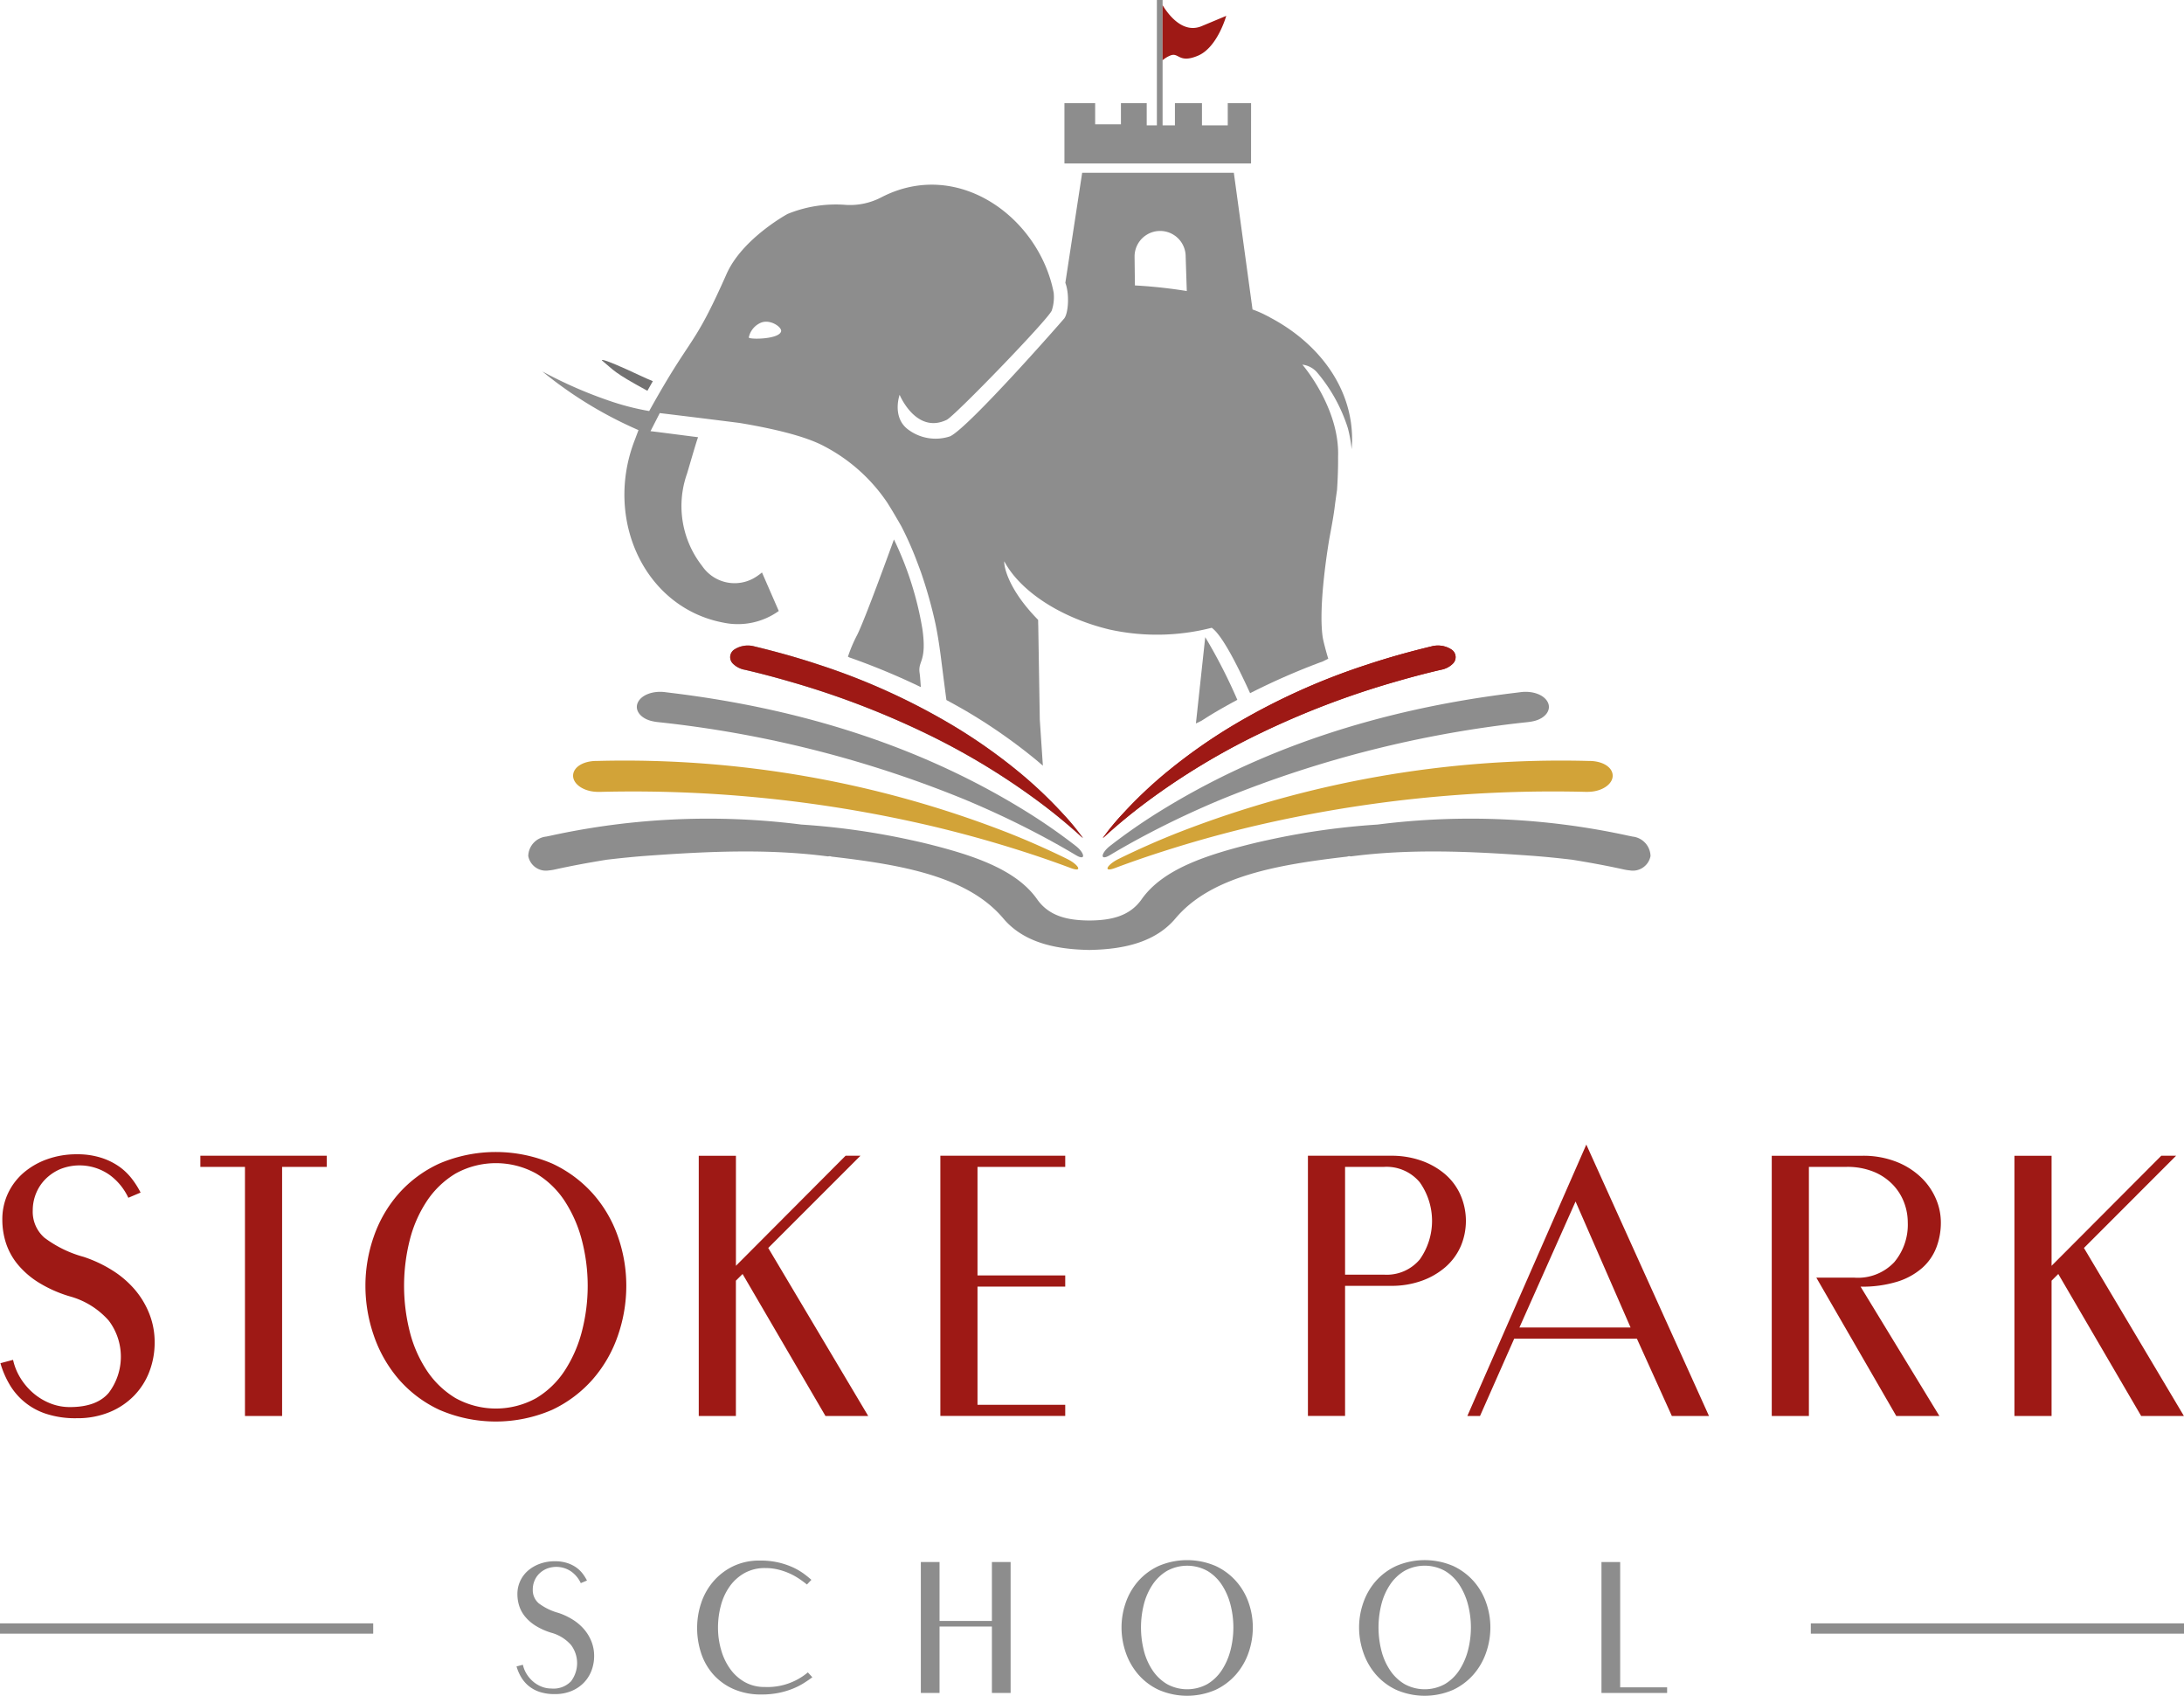 <svg xmlns="http://www.w3.org/2000/svg" width="265.286" height="205.939" viewBox="0 0 265.286 205.939">
  <g id="Group_871" data-name="Group 871" transform="translate(-22.778 -22.047)">
    <g id="Group_857" data-name="Group 857" transform="translate(22.828 161.049)">
      <path id="Path_3038" data-name="Path 3038" d="M36.139,144.353a6.325,6.325,0,0,0-6.049-.744,5.718,5.718,0,0,0-1.783,1.2,5.233,5.233,0,0,0-1.152,1.737,5.447,5.447,0,0,0-.406,2.077,4.184,4.184,0,0,0,1.422,3.318,14.036,14.036,0,0,0,4.763,2.325,15.924,15.924,0,0,1,3.5,1.647,11.939,11.939,0,0,1,2.731,2.348,10.377,10.377,0,0,1,1.76,2.957,9.384,9.384,0,0,1,.632,3.431,9.864,9.864,0,0,1-.632,3.522,8.536,8.536,0,0,1-1.851,2.934,8.867,8.867,0,0,1-2.98,2.009,10.21,10.21,0,0,1-4.017.746,11.352,11.352,0,0,1-3.792-.564,7.992,7.992,0,0,1-4.425-3.658,11.155,11.155,0,0,1-1.038-2.46l1.536-.406a7.064,7.064,0,0,0,.926,2.257,7.806,7.806,0,0,0,1.558,1.806,7.267,7.267,0,0,0,2.032,1.22,6.381,6.381,0,0,0,2.393.452q3.25,0,4.717-1.738a7.267,7.267,0,0,0,0-8.758,9.737,9.737,0,0,0-4.763-2.958,15.6,15.6,0,0,1-3.86-1.737,10.383,10.383,0,0,1-2.5-2.212,7.977,7.977,0,0,1-1.377-2.551,9.185,9.185,0,0,1-.43-2.8,7.393,7.393,0,0,1,.7-3.228,7.5,7.5,0,0,1,1.92-2.506,9.071,9.071,0,0,1,2.867-1.626,10.522,10.522,0,0,1,3.544-.587,9.5,9.5,0,0,1,3,.43,8.051,8.051,0,0,1,2.19,1.083,7.262,7.262,0,0,1,1.536,1.49,10.572,10.572,0,0,1,1.038,1.647l-1.489.632A7.21,7.21,0,0,0,36.139,144.353Z" transform="translate(-22.821 -140.629)" fill="#9e1915"/>
      <path id="Path_3039" data-name="Path 3039" d="M58.92,143.311H53.5V173.56H48.988V143.311H43.57v-1.354H58.92Z" transform="translate(-19.283 -140.603)" fill="#9e1915"/>
      <path id="Path_3040" data-name="Path 3040" d="M91.372,163.851a15.927,15.927,0,0,1-3.025,5.283,15.154,15.154,0,0,1-4.966,3.747,17.225,17.225,0,0,1-13.7,0,14.826,14.826,0,0,1-4.965-3.747,16.106,16.106,0,0,1-3-5.283,18.446,18.446,0,0,1-1.016-6.028,18.049,18.049,0,0,1,1.016-5.981,15.674,15.674,0,0,1,3-5.191,14.88,14.88,0,0,1,4.965-3.68,17.464,17.464,0,0,1,13.7,0,15.177,15.177,0,0,1,4.966,3.68,15.491,15.491,0,0,1,3.025,5.191,18.019,18.019,0,0,1,1.016,5.981A18.446,18.446,0,0,1,91.372,163.851Zm-25.3-.519a15.3,15.3,0,0,0,2.076,4.763,10.95,10.95,0,0,0,3.5,3.364,10.123,10.123,0,0,0,9.8,0,10.74,10.74,0,0,0,3.476-3.364,16.047,16.047,0,0,0,2.076-4.763,22.02,22.02,0,0,0,0-11.016,16.081,16.081,0,0,0-2.076-4.764,10.749,10.749,0,0,0-3.476-3.363,10.123,10.123,0,0,0-9.8,0,10.958,10.958,0,0,0-3.5,3.363,15.305,15.305,0,0,0-2.076,4.764,22.72,22.72,0,0,0,0,11.016Z" transform="translate(-16.363 -140.669)" fill="#9e1915"/>
      <path id="Path_3041" data-name="Path 3041" d="M113.124,141.957h1.806l-11.2,11.2,12.144,20.406h-5.192l-10.068-17.245-.812.812V173.56H95.291v-31.6h4.515v13.364Z" transform="translate(-10.464 -140.603)" fill="#9e1915"/>
      <path id="Path_3042" data-name="Path 3042" d="M124.874,143.311v13.182h10.656v1.355H124.874v14.356h10.656v1.354H120.362v-31.6h15.169v1.354Z" transform="translate(-6.189 -140.603)" fill="#9e1915"/>
      <path id="Path_3043" data-name="Path 3043" d="M177.037,153.017a7.154,7.154,0,0,1-1.852,2.483,9.029,9.029,0,0,1-2.867,1.648,10.845,10.845,0,0,1-3.747.61h-5.553v15.8h-4.512v-31.6h10.066a10.84,10.84,0,0,1,3.747.61,9.038,9.038,0,0,1,2.867,1.648,7.123,7.123,0,0,1,1.852,2.506,7.868,7.868,0,0,1,0,6.3Zm-4.965-7.855a5.252,5.252,0,0,0-4.312-1.852h-4.742V156.4h4.742a5.236,5.236,0,0,0,4.334-1.851,8.1,8.1,0,0,0-.022-9.39Z" transform="translate(0.315 -140.603)" fill="#9e1915"/>
      <path id="Path_3044" data-name="Path 3044" d="M204.4,173.757h-4.512l-4.245-9.39h-14.9l-4.154,9.39H175.05L189.5,140.8Zm-23.024-10.745h13.5l-6.682-15.3Z" transform="translate(3.136 -140.8)" fill="#9e1915"/>
      <path id="Path_3045" data-name="Path 3045" d="M206.639,173.56v-31.6h11.017a10.975,10.975,0,0,1,4.039.7,9.155,9.155,0,0,1,3,1.852,7.924,7.924,0,0,1,1.852,2.6,7.277,7.277,0,0,1,.633,2.934,8.428,8.428,0,0,1-.544,3.047,6.343,6.343,0,0,1-1.715,2.483,8.328,8.328,0,0,1-3.022,1.671,14.424,14.424,0,0,1-4.471.61L227,173.56h-5.238l-9.707-16.795h4.65a6.053,6.053,0,0,0,4.807-1.874,7.073,7.073,0,0,0,1.648-4.853,6.819,6.819,0,0,0-.451-2.415,6.415,6.415,0,0,0-1.379-2.168,6.788,6.788,0,0,0-2.325-1.558,8.5,8.5,0,0,0-3.294-.586h-4.56V173.56Z" transform="translate(8.522 -140.603)" fill="#9e1915"/>
      <path id="Path_3046" data-name="Path 3046" d="M249.66,141.957h1.8l-11.195,11.2,12.144,20.406h-5.192l-10.069-17.245-.814.812V173.56h-4.512v-31.6h4.512v13.364Z" transform="translate(12.817 -140.603)" fill="#9e1915"/>
    </g>
    <g id="Group_858" data-name="Group 858" transform="translate(85.513 211.516)">
      <path id="Path_3047" data-name="Path 3047" d="M83.078,185.315a3.186,3.186,0,0,0-3.044-.375,2.878,2.878,0,0,0-.9.6,2.622,2.622,0,0,0-.579.876,2.751,2.751,0,0,0-.2,1.046,2.107,2.107,0,0,0,.715,1.669,7.082,7.082,0,0,0,2.4,1.171,8,8,0,0,1,1.76.83,5.963,5.963,0,0,1,1.374,1.181,5.2,5.2,0,0,1,.886,1.488,4.728,4.728,0,0,1,.318,1.727,4.964,4.964,0,0,1-.318,1.772,4.292,4.292,0,0,1-.932,1.477,4.474,4.474,0,0,1-1.5,1.01,5.133,5.133,0,0,1-2.021.375,5.679,5.679,0,0,1-1.908-.284,4.1,4.1,0,0,1-1.341-.761,4.171,4.171,0,0,1-.886-1.079,5.625,5.625,0,0,1-.522-1.237l.773-.2a3.563,3.563,0,0,0,.466,1.137,3.957,3.957,0,0,0,.783.907,3.6,3.6,0,0,0,1.023.613,3.2,3.2,0,0,0,1.2.228A2.944,2.944,0,0,0,83,198.607a3.656,3.656,0,0,0,0-4.408,4.881,4.881,0,0,0-2.4-1.488,7.932,7.932,0,0,1-1.943-.876,5.271,5.271,0,0,1-1.261-1.113,4,4,0,0,1-.693-1.284,4.639,4.639,0,0,1-.215-1.409,3.714,3.714,0,0,1,.352-1.624,3.793,3.793,0,0,1,.966-1.262,4.577,4.577,0,0,1,1.442-.818,5.282,5.282,0,0,1,1.784-.295,4.781,4.781,0,0,1,1.511.217,4.047,4.047,0,0,1,1.1.544,3.645,3.645,0,0,1,.773.749,5.342,5.342,0,0,1,.522.83l-.75.317A3.6,3.6,0,0,0,83.078,185.315Z" transform="translate(-76.374 -183.895)" fill="#8d8d8d"/>
      <path id="Path_3048" data-name="Path 3048" d="M98.054,194.87a7.342,7.342,0,0,0,1.113,2.294,5.469,5.469,0,0,0,1.772,1.568,4.822,4.822,0,0,0,2.385.579,7.621,7.621,0,0,0,5.247-1.771l.545.59c-.3.228-.652.466-1.045.716a8.421,8.421,0,0,1-1.352.682,9.781,9.781,0,0,1-1.693.5,10.2,10.2,0,0,1-2.067.194,8.258,8.258,0,0,1-3.419-.659,7.118,7.118,0,0,1-2.455-1.772,7.323,7.323,0,0,1-1.476-2.579,9.67,9.67,0,0,1-.488-3.077,9.468,9.468,0,0,1,.488-3.011,7.784,7.784,0,0,1,1.465-2.613,7.446,7.446,0,0,1,2.4-1.852,7.354,7.354,0,0,1,3.306-.7,9.633,9.633,0,0,1,2.192.227,9.361,9.361,0,0,1,1.716.569A7.789,7.789,0,0,1,108,185.5a11.85,11.85,0,0,1,1,.8l-.544.568q-.386-.318-.9-.669a7.921,7.921,0,0,0-2.544-1.137,6.589,6.589,0,0,0-1.625-.193,5.023,5.023,0,0,0-2.476.591,5.472,5.472,0,0,0-1.8,1.59,7.121,7.121,0,0,0-1.091,2.318,10.384,10.384,0,0,0-.364,2.772A9.642,9.642,0,0,0,98.054,194.87Z" transform="translate(-73.177 -183.908)" fill="#8d8d8d"/>
      <path id="Path_3049" data-name="Path 3049" d="M126.969,191.266v-7.156h2.272v15.9h-2.272v-8.066h-6.361v8.066h-2.272v-15.9h2.272v7.156Z" transform="translate(-69.219 -183.882)" fill="#8d8d8d"/>
      <path id="Path_3050" data-name="Path 3050" d="M154.6,195.127a7.993,7.993,0,0,1-1.523,2.657,7.57,7.57,0,0,1-2.5,1.886,8.665,8.665,0,0,1-6.894,0,7.457,7.457,0,0,1-2.5-1.886,8.087,8.087,0,0,1-1.511-2.657,9.286,9.286,0,0,1-.51-3.033,9.079,9.079,0,0,1,.51-3.011,7.872,7.872,0,0,1,1.511-2.613,7.485,7.485,0,0,1,2.5-1.852,8.784,8.784,0,0,1,6.894,0,7.626,7.626,0,0,1,2.5,1.852,7.782,7.782,0,0,1,1.523,2.613,9.073,9.073,0,0,1,.51,3.011A9.315,9.315,0,0,1,154.6,195.127Zm-12.734-.261a7.671,7.671,0,0,0,1.045,2.4,5.5,5.5,0,0,0,1.76,1.693,5.09,5.09,0,0,0,4.93,0,5.412,5.412,0,0,0,1.749-1.693,8.041,8.041,0,0,0,1.045-2.4,11.084,11.084,0,0,0,0-5.545,8.025,8.025,0,0,0-1.045-2.4,5.424,5.424,0,0,0-1.749-1.693,5.09,5.09,0,0,0-4.93,0,5.5,5.5,0,0,0-1.76,1.693,7.739,7.739,0,0,0-1.045,2.4,11.453,11.453,0,0,0,0,5.545Z" transform="translate(-65.667 -183.915)" fill="#8d8d8d"/>
      <path id="Path_3051" data-name="Path 3051" d="M179.249,195.127a7.987,7.987,0,0,1-1.52,2.657,7.6,7.6,0,0,1-2.5,1.886,8.66,8.66,0,0,1-6.892,0,7.49,7.49,0,0,1-2.5-1.886,8.081,8.081,0,0,1-1.509-2.657,9.288,9.288,0,0,1-.513-3.033,9.05,9.05,0,0,1,.513-3.011,7.866,7.866,0,0,1,1.509-2.613,7.519,7.519,0,0,1,2.5-1.852,8.778,8.778,0,0,1,6.892,0,7.661,7.661,0,0,1,2.5,1.852,7.776,7.776,0,0,1,1.52,2.613,9.017,9.017,0,0,1,.514,3.011A9.227,9.227,0,0,1,179.249,195.127Zm-12.732-.261a7.672,7.672,0,0,0,1.045,2.4,5.5,5.5,0,0,0,1.76,1.693,5.085,5.085,0,0,0,4.928,0A5.4,5.4,0,0,0,176,197.262a8.161,8.161,0,0,0,1.045-2.4,11.084,11.084,0,0,0,0-5.545,8.145,8.145,0,0,0-1.045-2.4,5.419,5.419,0,0,0-1.751-1.693,5.085,5.085,0,0,0-4.928,0,5.494,5.494,0,0,0-1.76,1.693,7.738,7.738,0,0,0-1.045,2.4,11.452,11.452,0,0,0,0,5.545Z" transform="translate(-61.465 -183.915)" fill="#8d8d8d"/>
      <path id="Path_3052" data-name="Path 3052" d="M196.941,199.33v.682h-7.974v-15.9h2.272V199.33Z" transform="translate(-57.175 -183.882)" fill="#8d8d8d"/>
    </g>
    <g id="Group_859" data-name="Group 859" transform="translate(22.778 219.193)">
      <rect id="Rectangle_504" data-name="Rectangle 504" width="45.332" height="1.25" fill="#8d8d8d"/>
    </g>
    <g id="Group_860" data-name="Group 860" transform="translate(242.735 219.193)">
      <rect id="Rectangle_505" data-name="Rectangle 505" width="45.329" height="1.25" fill="#8d8d8d"/>
    </g>
    <g id="Group_870" data-name="Group 870" transform="translate(86.932 22.047)">
      <g id="Group_867" data-name="Group 867" transform="translate(5.453 78.402)">
        <g id="Group_863" data-name="Group 863" transform="translate(64.332)">
          <g id="Group_861" data-name="Group 861">
            <path id="Path_3053" data-name="Path 3053" d="M137.215,112.408a29.015,29.015,0,0,1,2.458-2.981,52.791,52.791,0,0,1,5.569-5.242,67.116,67.116,0,0,1,7.421-5.24,80.074,80.074,0,0,1,16.653-7.6c2.531-.843,5.14-1.571,7.8-2.212a3.017,3.017,0,0,1,2.421.351,1.1,1.1,0,0,1,.24,1.7,2.7,2.7,0,0,1-1.488.782c-1.868.433-3.7.92-5.519,1.447a103.21,103.21,0,0,0-16.651,6.371,84.712,84.712,0,0,0-13.646,8.283c-1.78,1.336-3.475,2.723-5.052,4.167C137.357,112.293,137.288,112.35,137.215,112.408Z" transform="translate(-137.205 -89.028)" fill="#9e1915" fill-rule="evenodd"/>
            <path id="Path_3054" data-name="Path 3054" d="M188.019,93.86c-.192.025-.382.049-.576.073-16.817,2.017-31.318,6.92-43.583,14.586a69.15,69.15,0,0,0-5.78,4.037c-1.041.806-1.288,1.873.012,1.1q2.374-1.419,4.888-2.727,4.173-2.181,8.676-4.055a136.206,136.206,0,0,1,37.116-9.363,6.229,6.229,0,0,0,.825-.136c1.369-.33,2.11-1.307,1.7-2.229S189.515,93.683,188.019,93.86Z" transform="translate(-137.206 -88.21)" fill="#8d8d8d" fill-rule="evenodd"/>
          </g>
          <g id="Group_862" data-name="Group 862" transform="translate(0.59 13.986)">
            <path id="Path_3055" data-name="Path 3055" d="M196.3,101c-.2,0-.4-.006-.6-.011a128.126,128.126,0,0,0-49.279,8.663c-2.54.994-4.986,2.082-7.359,3.246-1.358.664-2.017,1.7-.42,1.1q2.932-1.1,5.958-2.06,5.02-1.608,10.258-2.874a158.984,158.984,0,0,1,40.771-4.313,6.639,6.639,0,0,0,.876-.022c1.495-.149,2.617-1.024,2.565-2S197.867,101.027,196.3,101Z" transform="translate(-137.71 -100.977)" fill="#d2a338" fill-rule="evenodd"/>
          </g>
        </g>
        <g id="Group_866" data-name="Group 866">
          <g id="Group_864" data-name="Group 864" transform="translate(7.754)">
            <path id="Path_3056" data-name="Path 3056" d="M141.41,112.408a29.014,29.014,0,0,0-2.458-2.981,52.992,52.992,0,0,0-5.567-5.242,66.384,66.384,0,0,0-7.423-5.24,80.1,80.1,0,0,0-16.649-7.6c-2.535-.843-5.14-1.571-7.8-2.212a3.021,3.021,0,0,0-2.424.351,1.105,1.105,0,0,0-.242,1.7,2.715,2.715,0,0,0,1.49.782c1.867.433,3.7.92,5.514,1.447a103.262,103.262,0,0,1,16.655,6.371,84.9,84.9,0,0,1,13.645,8.283,65.1,65.1,0,0,1,5.05,4.167Z" transform="translate(-87.22 -89.028)" fill="#8d8d8d" fill-rule="evenodd"/>
            <path id="Path_3057" data-name="Path 3057" d="M92.257,93.86l.581.073c16.817,2.017,31.315,6.92,43.581,14.586a69.758,69.758,0,0,1,5.781,4.037c1.041.806,1.281,1.873-.012,1.1q-2.379-1.419-4.89-2.727-4.177-2.181-8.676-4.055A136.234,136.234,0,0,0,91.5,97.511a6.274,6.274,0,0,1-.824-.136c-1.366-.33-2.108-1.307-1.7-2.229S90.765,93.683,92.257,93.86Z" transform="translate(-88.87 -88.21)" fill="#8d8d8d" fill-rule="evenodd"/>
          </g>
          <g id="Group_865" data-name="Group 865" transform="translate(0 13.986)">
            <path id="Path_3058" data-name="Path 3058" d="M85.018,101c.2,0,.4-.006.6-.011a128.138,128.138,0,0,1,49.281,8.663c2.535.994,4.984,2.082,7.357,3.246,1.358.664,2.017,1.7.418,1.1q-2.929-1.1-5.953-2.06-5.027-1.608-10.262-2.874A158.95,158.95,0,0,0,85.7,104.754a6.712,6.712,0,0,1-.881-.022c-1.494-.149-2.617-1.024-2.567-2S83.451,101.027,85.018,101Z" transform="translate(-82.246 -100.977)" fill="#d2a338" fill-rule="evenodd"/>
          </g>
        </g>
      </g>
      <g id="Group_868" data-name="Group 868" transform="translate(0 99.413)">
        <path id="Path_3059" data-name="Path 3059" d="M213.919,111.52a2.184,2.184,0,0,1-2.514,1.75,5.878,5.878,0,0,1-.765-.123c-2.082-.46-4.166-.838-6.246-1.175-1.758-.206-3.541-.389-5.368-.514-7.071-.5-14.267-.832-21.5.11-.082-.012-.163-.02-.245-.03-.082.022-.165.042-.245.061-8.515.987-16.524,2.388-20.827,7.51-2.37,2.808-6.088,3.742-10.35,3.818v.007l-.1,0-.1,0v-.007c-4.264-.075-7.978-1.01-10.352-3.818-4.305-5.121-12.313-6.522-20.83-7.509-.078-.02-.158-.039-.242-.061-.081.012-.163.02-.243.03-7.235-.943-14.428-.61-21.5-.11-1.825.125-3.609.308-5.368.514-2.081.337-4.162.716-6.244,1.175a5.5,5.5,0,0,1-.773.123,2.178,2.178,0,0,1-2.507-1.75,2.434,2.434,0,0,1,2.183-2.36c.177-.034.353-.07.527-.108a89.7,89.7,0,0,1,30.457-1.351,88.668,88.668,0,0,1,13.373,1.894c.489.105.981.217,1.464.33,5.895,1.437,11.225,3.173,13.809,6.852,1.477,2.1,3.788,2.561,6.347,2.576,2.559-.016,4.872-.479,6.344-2.576,2.586-3.679,7.917-5.415,13.813-6.852.482-.114.976-.224,1.463-.33a88.545,88.545,0,0,1,13.377-1.894,89.662,89.662,0,0,1,30.454,1.351c.178.037.352.073.526.108A2.439,2.439,0,0,1,213.919,111.52Z" transform="translate(-77.587 -106.978)" fill="#8d8d8d"/>
      </g>
      <g id="Group_869" data-name="Group 869" transform="translate(8.962)">
        <path id="Path_3060" data-name="Path 3060" d="M90.765,63.138l.661-1.169c-.456-.185-.925-.392-1.406-.617-5.415-2.541-4.752-1.88-4.752-1.88C86.728,60.665,86.55,60.85,90.765,63.138Z" transform="translate(-85.243 -15.679)" fill="#727171"/>
        <path id="Path_3061" data-name="Path 3061" d="M155.909,34.579h-2.834v2.69h-3.132v-2.69H146.66v2.69h-1.5V22.047h-.693V37.268h-1.235v-2.69H140.1v2.562h-3.13V34.579h-3.732V41.9h22.667Z" transform="translate(-77.059 -22.047)" fill="#8d8d8d"/>
        <path id="Path_3062" data-name="Path 3062" d="M119.629,95.95c-.048-.572-.089-1.3-.152-1.718-.227-1.512.9-1.3.344-5.309a40.15,40.15,0,0,0-3.461-10.908s-3.641,10.087-4.526,11.709a17.687,17.687,0,0,0-1.063,2.529c.051.029.116.061.17.09A83.509,83.509,0,0,1,119.629,95.95Z" transform="translate(-80.89 -12.504)" fill="#8d8d8d"/>
      </g>
      <path id="Path_3063" data-name="Path 3063" d="M143.42,29.276a3.452,3.452,0,0,1,.89-.555c1.1-.5,1.034,1,3.409,0s3.437-4.839,3.437-4.839l-2.988,1.249c-2.281.949-4.035-1.382-4.746-2.549" transform="translate(-66.361 -21.956)" fill="#9e1915"/>
    </g>
    <path id="Path_3064" data-name="Path 3064" d="M141.41,112.408a29.014,29.014,0,0,0-2.458-2.981,52.992,52.992,0,0,0-5.567-5.242,66.384,66.384,0,0,0-7.423-5.24,80.1,80.1,0,0,0-16.649-7.6c-2.535-.843-5.14-1.571-7.8-2.212a3.021,3.021,0,0,0-2.424.351,1.105,1.105,0,0,0-.242,1.7,2.715,2.715,0,0,0,1.49.782c1.867.433,3.7.92,5.514,1.447a103.3,103.3,0,0,1,16.655,6.371,84.9,84.9,0,0,1,13.645,8.283,65.1,65.1,0,0,1,5.05,4.167Z" transform="translate(12.919 11.421)" fill="#9e1915" fill-rule="evenodd"/>
    <path id="Path_3065" data-name="Path 3065" d="M137.215,112.408a29.317,29.317,0,0,1,2.458-2.981,52.791,52.791,0,0,1,5.569-5.242,66.574,66.574,0,0,1,7.421-5.24,80.111,80.111,0,0,1,16.651-7.6c2.535-.843,5.14-1.571,7.8-2.212a3.016,3.016,0,0,1,2.423.351,1.105,1.105,0,0,1,.242,1.7,2.711,2.711,0,0,1-1.49.782c-1.866.433-3.7.92-5.514,1.447a103.346,103.346,0,0,0-16.655,6.371,84.737,84.737,0,0,0-13.644,8.283,65.1,65.1,0,0,0-5.05,4.167Z" transform="translate(19.513 11.421)" fill="#9e1915" fill-rule="evenodd"/>
    <path id="Path_3066" data-name="Path 3066" d="M148.627,97.632c1.067-.651,2.17-1.265,3.286-1.868a65.014,65.014,0,0,0-3.9-7.61l-1.132,10.483.677-.331C147.916,98.081,148.265,97.853,148.627,97.632Z" transform="translate(21.162 11.272)" fill="#8d8d8d"/>
    <path id="Path_3067" data-name="Path 3067" d="M167.388,57.512a.216.216,0,0,1-.019-.02l-.654-.331a11.987,11.987,0,0,0-1.392-.586l-2.27-16.6H144.63l-2.044,13.366c.516,1.336.377,3.658-.132,4.317-.245.314-11.63,13.289-13.868,14.321a5.549,5.549,0,0,1-4.984-.743c-2.154-1.478-1.146-4.3-1.146-4.3s1.993,4.819,5.716,3.043c.975-.464,12.381-12.248,12.764-13.278a5.128,5.128,0,0,0,.231-2.185c-1.777-9.11-11.65-16.411-20.978-11.538a8.224,8.224,0,0,1-4.2.9,15.5,15.5,0,0,0-7.151,1.1s-5.491,2.98-7.4,7.279c-3.579,8.071-4.05,7.512-7.531,13.384-.558.94-1.133,1.938-1.87,3.269a31.018,31.018,0,0,1-5.018-1.307A52.849,52.849,0,0,1,79.06,64.1a49.594,49.594,0,0,0,11.679,7.126c-.006,0-.469,1.256-.475,1.256-3.716,9.626,1.233,20.341,10.82,22.131a8.534,8.534,0,0,0,6.693-1.422l-2.041-4.681a5.705,5.705,0,0,1-.634.475,4.767,4.767,0,0,1-6.63-1.254,11.8,11.8,0,0,1-1.839-11.219c.356-1.169,1.1-3.8,1.343-4.425-1.779-.222-5.492-.715-5.78-.73l1.125-2.2s4.927.591,9.707,1.2c3.857.643,7.923,1.565,10.256,2.82a20.868,20.868,0,0,1,7.661,6.84c.427.67.828,1.34,1.214,2.011.169.279.332.574.5.863a40.108,40.108,0,0,1,1.8,4.02c.029.076.059.155.088.233.166.434.332.878.5,1.34a55.307,55.307,0,0,1,1.769,6.288q.323,1.584.538,3.193c.022.142.042.279.061.418.071.523.416,3.313.725,5.621,1.1.595,2.187,1.2,3.24,1.842a66.566,66.566,0,0,1,7.421,5.24c.362.293.707.592,1.056.892-.135-2.036-.375-5.6-.375-5.6l-.187-11.477c-.007,0-.014-.629-.014-.629-4.174-4.254-4.168-7.157-4.106-7.1,1.879,3.528,6.678,6.8,12.777,8.271a26.8,26.8,0,0,0,12.413-.212c1.282.891,3.176,4.688,4.663,7.943a81.826,81.826,0,0,1,8.817-3.853l.681-.334c-.046-.1-.547-1.844-.67-2.556-.617-3.959.8-12.033.8-12.033.274-1.475.535-2.858.679-4.093,0-.03.211-1.52.254-1.833.087-1.309.139-2.67.125-3.983.221-5.959-4.337-11.215-4.337-11.215a2.81,2.81,0,0,1,1.813.975A19.574,19.574,0,0,1,176.907,71a16.19,16.19,0,0,1,.451,2.542c.036-.4.06-.809.06-1.221C177.418,66.117,173.424,60.672,167.388,57.512Zm-63.252,2.457a2.5,2.5,0,0,1,1.5-1.8c1.144-.442,2.555.574,2.423,1.068C107.791,60.238,104.07,60.234,104.136,59.969Zm46.9-6.314-.041-3.513a3.1,3.1,0,1,1,6.206,0l.137,4.193A60.252,60.252,0,0,0,151.034,53.655Z" transform="translate(9.597 3.056)" fill="#8d8d8d"/>
  </g>
</svg>
